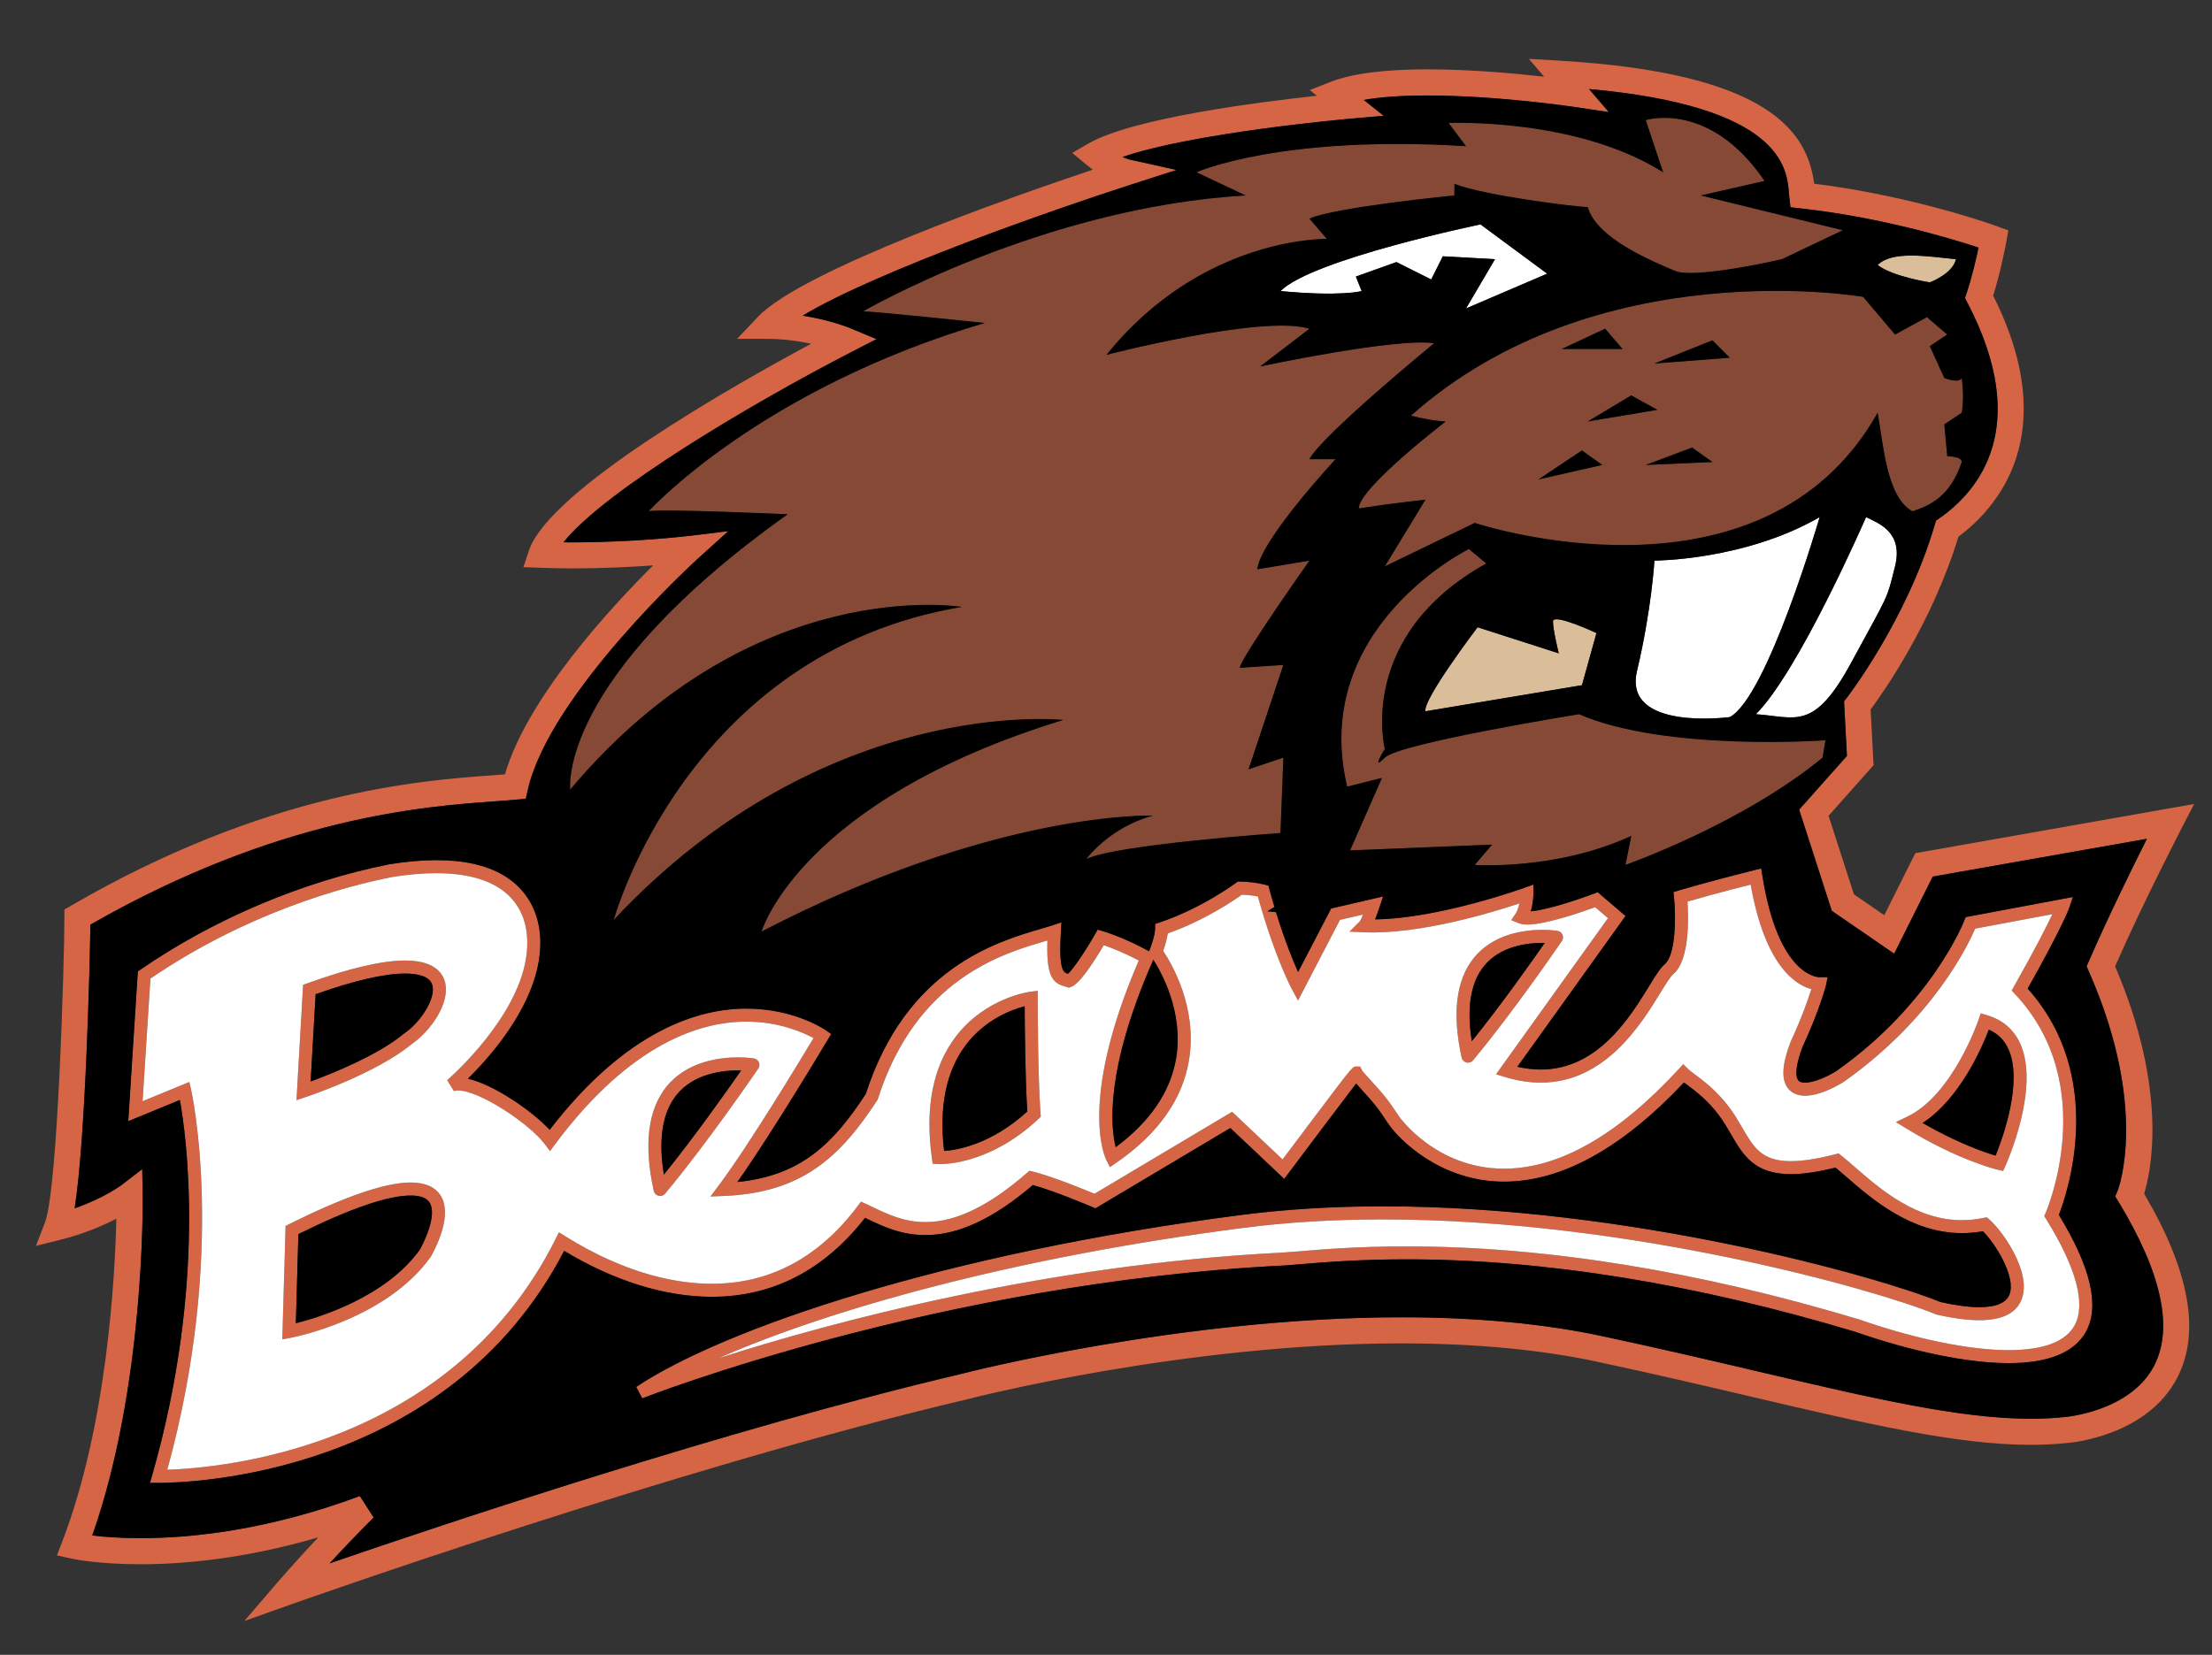 <?xml version="1.0" encoding="utf-8"?>
<!-- Generator: Adobe Illustrator 17.0.0, SVG Export Plug-In . SVG Version: 6.00 Build 0)  -->
<!DOCTYPE svg PUBLIC "-//W3C//DTD SVG 1.1//EN" "http://www.w3.org/Graphics/SVG/1.1/DTD/svg11.dtd">
<svg version="1.1" id="Layer_1" xmlns="http://www.w3.org/2000/svg" xmlns:xlink="http://www.w3.org/1999/xlink" x="0px" y="0px"
	 width="200px" height="149.666px" viewBox="0 0 200 149.666" style="enable-background:new 0 0 200 149.666;" xml:space="preserve"
	>
<rect x="0" y="0" width="200" height="149.666" fill="#333333" stroke="none"/>
<path id="color5" style="fill:#D56545;" d="M183.336,89.409c3.21-5.704,3.746-7.267,3.768-7.332l0.317-0.95l-9.697,1.818
	l-0.119,0.31c-0.027,0.074-2.938,7.517-11.556,13.601c-1.03,0.643-2.146,1.059-2.841,1.059c-0.472,0-0.597-0.181-0.637-0.24
	c-0.141-0.205-0.384-0.903,0.402-2.974c1.571-3.408,2.104-5.502,2.125-5.591l0.153-0.732h-0.756c-0.15,0-3.717-0.104-5.152-9.201
	l-0.102-0.636l-0.625,0.156c-4.159,1.039-6.814,1.833-6.84,1.842l-0.466,0.14l0.048,0.483c0.19,1.906,0.131,5.232-0.84,6.041
	c-0.399,0.333-0.822,1.021-1.406,1.972c-1.736,2.825-4.642,7.554-9.803,7.555h-0.001c-0.68,0-1.389-0.084-2.114-0.249
	c2.248-3.14,9.464-13.198,9.464-13.198l0.315-0.439l-2.513-2.152l-0.327,0.124c-1.107,0.422-4.148,1.474-5.727,1.605
	c0.227-0.74,0.236-1.47,0.236-1.578v-0.843l-0.792,0.288c-0.077,0.028-7.744,2.793-13.521,2.862c0.142-0.348,0.277-0.73,0.391-1.073
	l0.333-0.997l-4.697,1.084l-2.988,5.747c-0.465-1.036-1.206-2.849-1.997-5.417c-0.278-0.021-0.501-0.045-0.634-0.062
	c-0.089-0.01-0.142-0.018-0.142-0.018l0.114-0.07l0.519-0.32c-0.151-0.507-0.305-1.037-0.457-1.599l-0.092-0.334l-0.335-0.083
	c-1.106-0.277-2.194-0.28-2.239-0.28h-0.197l-0.156,0.118c-0.031,0.022-3.121,2.318-6.91,3.582l-0.404,0.134v0.426
	c0,0.549-0.347,1.541-0.48,1.878l-0.065,0.164c-2.337-1.282-4.13-1.802-4.206-1.823l-0.445-0.127l-0.229,0.401
	c-0.847,1.48-1.977,3.174-2.451,3.587c-0.401-0.108-0.85-0.258-0.643-3.783l0.052-0.869l-0.827,0.275
	c-0.297,0.099-0.652,0.202-1.053,0.319c-3.947,1.156-12.15,3.559-15.81,14.924c-2.988,4.581-5.927,7.404-11.611,7.968
	c3.215-4.544,8.146-12.825,8.199-12.915l0.279-0.47l-0.446-0.313c-0.115-0.081-2.868-1.984-7.226-1.984
	c-4.291,0-10.82,1.92-17.778,10.96c-1.648-1.761-5.067-4.088-7.389-4.623c1.744-1.717,5.021-5.363,6.149-9.481
	c0.767-2.799,0.415-5.354-0.989-7.195c-2.093-2.743-6.214-3.691-12.276-2.713c-7.885,1.576-15.875,4.961-22.499,9.529l-0.235,0.162
	l-0.865,13.546l4.666-1.92c0.565,3.11,2.48,16.494-2.487,33.88l-0.215,0.751h0.782c2.656,0,26.048-0.595,36.668-20.983
	c4.512,2.719,9.116,4.152,13.348,4.152c5.501,0,10.16-2.401,13.856-7.137c0.075,0.035,0.15,0.071,0.227,0.108
	c1.349,0.646,3.028,1.449,5.229,1.449c2.976,0,6.157-1.481,9.716-4.526c2.063,0.569,5.35,1.974,5.384,1.989l0.276,0.118
	l12.194-7.265l4.874,4.604l0.396-0.529c2.054-2.737,4.998-6.652,6.106-8.096l0.232,0.257c1.524,1.688,1.617,1.789,2.66,3.355
	c0.976,1.464,4.76,5.261,10.48,5.261c5.195,0,10.668-3.017,16.273-8.972c0.085,0.065,0.176,0.134,0.273,0.206
	c0.736,0.551,1.85,1.382,2.873,2.746c0.434,0.58,0.779,1.176,1.114,1.752c1.069,1.844,2.078,3.586,5.399,3.586
	c1.11,0,2.435-0.193,4.037-0.592c0.3,0.249,0.627,0.532,0.969,0.829c2.336,2.03,5.867,5.099,10.469,5.099
	c0.626,0,1.261-0.058,1.892-0.17c1.122,1.118,3,4.106,2.408,5.703c-0.285,0.771-1.207,1.163-2.74,1.163
	c-0.954,0-2.132-0.156-3.503-0.466c-5.736-2.331-28.148-8.655-50.397-8.655c-4.489,0-8.782,0.26-12.761,0.772
	c-26.909,3.463-46.898,10.309-54.77,15.559l0.545,1.038c0.264-0.104,26.743-10.466,58.005-12.017
	c0.405-0.023,0.919-0.067,1.543-0.119c2.085-0.174,5.236-0.438,9.563-0.438c12.458,0,26.113,2.208,40.561,6.555
	c5.159,1.799,10.21,2.832,13.858,2.832c3.601,0,5.957-0.954,7.001-2.834c1.273-2.291,0.449-5.848-2.444-10.571
	C186.891,107.991,190.52,97.435,183.336,89.409z M116.831,89.512l0.529,0.972l3.793-7.294l2.082-0.48
	c-0.117,0.295-0.223,0.527-0.275,0.599l-0.949,0.948l1.34,0.058c4.997,0.217,11.646-1.818,14.021-2.612
	c-0.063,0.322-0.167,0.662-0.332,0.911l-0.403,0.604l0.674,0.271c0.213,0.085,0.475,0.127,0.799,0.127
	c1.681,0,5.044-1.182,6.115-1.573l1.16,0.993c-1.566,2.185-8.483,11.829-9.646,13.454l-0.476,0.667l0.784,0.239
	c1.117,0.342,2.216,0.516,3.262,0.516c0,0,0.001,0,0.002,0c5.819-0.001,9.064-5.28,10.807-8.117
	c0.465-0.758,0.905-1.473,1.157-1.683c1.512-1.26,1.396-5.139,1.298-6.575c0.862-0.249,2.897-0.825,5.711-1.537
	c1.302,7.379,4.077,9.078,5.488,9.456c-0.267,0.852-0.843,2.528-1.879,4.771l-0.015,0.038c-0.74,1.944-0.832,3.278-0.279,4.082
	c0.236,0.341,0.706,0.749,1.608,0.749c1.377,0,3.002-0.947,3.494-1.257c8.046-5.68,11.228-12.33,11.879-13.853l6.981-1.31
	c-0.487,1.04-1.487,3.031-3.463,6.527l-0.214,0.377l0.297,0.316c7.755,8.255,2.824,19.686,2.773,19.801l-0.127,0.287l0.166,0.265
	c2.739,4.397,3.628,7.728,2.572,9.631c-0.82,1.478-2.828,2.226-5.97,2.226c-3.521,0-8.431-1.007-13.493-2.773
	c-14.583-4.388-28.352-6.611-40.926-6.611c-4.377,0-7.558,0.267-9.663,0.442c-0.61,0.051-1.115,0.093-1.508,0.117
	c-21.614,1.071-40.969,6.335-51.044,9.556c9.984-4.396,26.62-9.104,47.48-11.79c3.929-0.506,8.172-0.762,12.61-0.762
	c22.133,0,44.393,6.294,49.995,8.587l0.094,0.028c4.393,0.999,6.943,0.505,7.659-1.429c0.907-2.453-1.777-6.188-2.95-7.195
	l-0.221-0.188l-0.283,0.06c-0.651,0.135-1.308,0.204-1.953,0.204c-4.161,0-7.36-2.78-9.694-4.811
	c-0.44-0.381-0.855-0.741-1.232-1.043l-0.23-0.185l-0.285,0.073c-1.637,0.423-2.955,0.629-4.032,0.629
	c-2.642,0-3.369-1.258-4.379-2.998c-0.351-0.606-0.715-1.233-1.191-1.869c-1.125-1.5-2.32-2.393-3.111-2.982
	c-0.266-0.199-0.497-0.371-0.613-0.488l-0.434-0.434l-0.417,0.452c-5.506,5.972-10.818,9-15.788,9c-6.168,0-9.467-4.688-9.498-4.735
	c-1.092-1.638-1.219-1.778-2.767-3.492l-0.541-0.601c-0.014-0.036-0.027-0.068-0.043-0.098l-0.167-0.312h-0.354
	c-0.143,0-0.224,0-0.549,0.37c0.009-0.022,0.02-0.042,0.031-0.061l-0.072,0.108c-0.439,0.51-1.295,1.644-3.192,4.164
	c-1.147,1.522-2.29,3.045-2.872,3.821l-4.563-4.309l-12.445,7.414c-0.904-0.379-3.773-1.559-5.578-2.009l-0.298-0.075l-0.232,0.202
	c-3.432,2.989-6.434,4.442-9.179,4.442c-1.933,0-3.413-0.71-4.719-1.335c-0.232-0.11-0.456-0.219-0.673-0.316l-0.431-0.196
	l-0.285,0.38c-3.507,4.675-7.949,7.046-13.204,7.046c-2.91,0-7.569-0.744-13.271-4.31l-0.55-0.344l-0.29,0.58
	c-9.483,18.968-30.281,20.739-35.123,20.892c5.442-19.708,2.185-34.244,2.151-34.391l-0.157-0.676l-4.225,1.738l0.708-11.089
	c8.685-5.925,17.387-8.295,21.803-9.178c1.454-0.235,2.81-0.354,4.03-0.354c3.383,0,5.771,0.882,7.098,2.62
	c1.588,2.081,1.176,4.758,0.79,6.169c-1.435,5.237-6.835,9.882-6.89,9.929l0.614,0.991c0.093-0.04,0.224-0.061,0.377-0.061
	c1.902,0,6.425,2.979,7.83,4.852l0.474,0.631l0.471-0.632c6.831-9.154,13.167-11.075,17.279-11.075c2.982,0,5.167,0.99,6.078,1.489
	c-1.225,2.043-5.893,9.761-8.575,13.336l-0.745,0.992l1.24-0.05c7.021-0.281,10.5-3.519,13.838-8.654l0.043-0.066l0.024-0.076
	c3.457-10.833,11.281-13.125,15.042-14.227c0.096-0.027,0.189-0.055,0.28-0.081c-0.104,3.137,0.422,3.842,1.563,4.148
	c0.063,0.017,0.127,0.033,0.19,0.056l0.187,0.062l0.187-0.062c0.791-0.265,2.114-2.326,2.968-3.783
	c0.6,0.207,1.767,0.65,3.165,1.388c-5.532,12.845-3.022,17.887-2.91,18.098l0.309,0.589l0.547-0.378
	c3.797-2.615,6.018-5.751,6.601-9.32c0.782-4.786-1.626-8.795-2.342-9.857c0.132-0.37,0.338-1.007,0.418-1.581
	c3.337-1.179,6.017-3.013,6.706-3.507c0.28,0.011,0.841,0.047,1.436,0.165C115.269,86.618,116.767,89.394,116.831,89.512z
	 M104.259,86.846l0.02-0.045c0.722,1.128,2.746,4.742,2.066,8.877c-0.5,3.035-2.339,5.748-5.467,8.073
	C100.44,102.025,99.857,96.85,104.259,86.846z M191.238,87.396c2.559-5.817,6.015-12.494,6.051-12.563l1.099-2.12l-25.215,4.449
	l-2.805,5.609l-2.745-1.888l-2.291-7.102l4.067-4.575l-0.264-5.035c1.144-1.547,5.557-7.818,7.938-15.633
	c3.359-2.491,9.495-9.156,3.142-21.794c0.716-2.297,1.177-4.815,1.197-4.928l0.177-0.977l-0.931-0.341
	c-0.315-0.116-7.592-2.758-16.628-3.885c-0.613-4.707-4.124-10.014-23.025-11.125l-2.771-0.163l1.385,1.615
	c-2.659-0.302-6.675-0.668-10.545-0.668c-3.89,0-6.834,0.379-8.749,1.129l-1.901,0.744l0.645,0.516
	c-5.39,0.582-16.709,2.035-20.659,4.322l-1.461,0.846l1.297,1.08c0.191,0.159,0.378,0.305,0.561,0.438
	c-7.191,2.407-26.261,9.067-30.279,13.31l-1.886,1.991h2.742c1.482,0,2.855,0.202,3.961,0.44
	c-6.801,3.651-23.679,13.177-25.524,18.713l-0.497,1.491l1.571,0.06c0.938,0.037,1.924,0.055,2.931,0.055
	c2.771,0,5.32-0.134,7.228-0.273c-3.94,3.924-11.388,12.011-13.401,18.903c-0.324,0.024-0.667,0.049-1.032,0.075
	c-6.629,0.477-20.422,1.47-38.208,11.806L5.822,82.26v0.679c0,3.893-0.59,24.59-1.756,27.622l-0.815,2.118l2.202-0.55
	c2.171-0.544,3.881-1.288,5.066-1.911c-0.116,5.121-0.816,18.606-4.881,29.174l-0.493,1.281l1.341,0.295
	c0.094,0.02,2.346,0.505,6.231,0.505c3.749,0,9.327-0.462,16.049-2.431c-2.237,2.393-3.768,4.175-3.79,4.2l-2.885,3.365l4.176-1.487
	c0.346-0.123,34.841-12.369,61.235-18.58c0.193-0.05,19.527-5.043,39.222-5.043c6.572,0,12.505,0.554,17.635,1.648
	c5.14,1.097,9.895,2.213,14.093,3.196c10.313,2.42,18.456,4.332,25.171,4.332c1.147,0,2.254-0.058,3.29-0.168
	c0.52-0.042,7.253-0.685,9.954-5.916c2.109-4.086,1.099-9.678-3.002-16.625C194.495,105.912,196.054,98.642,191.238,87.396z
	 M194.777,123.497c-2.134,4.154-8,4.654-8.057,4.658l-0.041,0.004c-0.958,0.104-1.987,0.156-3.056,0.156
	c-6.441,0-14.47-1.884-24.632-4.269c-4.208-0.987-8.977-2.105-14.139-3.207c-5.292-1.129-11.391-1.701-18.128-1.701
	c-20.007,0-39.623,5.07-39.79,5.114c-20.953,4.93-46.988,13.648-57.132,17.14c1.131-1.225,2.502-2.672,3.98-4.149l-1.246-1.939
	c-8.447,3.149-15.441,3.811-19.82,3.811c-1.906,0-3.393-0.125-4.374-0.242c4.747-13.47,4.565-30.064,4.555-30.788l-0.037-2.349
	l-1.864,1.434c-0.018,0.013-1.539,1.166-4.246,2.113c0.991-6.303,1.369-21.899,1.423-25.657
	c17.035-9.75,30.232-10.699,36.611-11.157c0.71-0.052,1.345-0.098,1.9-0.148l0.852-0.078l0.191-0.833
	c1.99-8.704,15.234-20.76,15.367-20.881l2.752-2.488l-3.683,0.442c-0.048,0.005-4.808,0.569-10.342,0.569
	c-0.293,0-0.585-0.002-0.874-0.004c3.726-4.678,17.058-12.582,26.05-17.217l2.253-1.162l-2.34-0.975
	c-0.099-0.041-1.831-0.753-4.335-1.146c6.679-4.025,23.046-9.721,29.667-11.844l4.134-1.333l-4.252-0.944
	c-0.005-0.001-0.243-0.057-0.631-0.227c6.362-2.206,20.513-3.459,20.672-3.473l2.936-0.255l-1.792-1.433
	c1.518-0.268,3.444-0.403,5.763-0.403c6.279,0,13.192,1.024,13.261,1.035l3.129,0.469l-1.787-2.086
	c17.401,1.561,17.881,7.164,18.066,9.34c0.013,0.15,0.025,0.289,0.04,0.414l0.104,0.939l0.938,0.104
	c7.305,0.81,13.719,2.764,16.069,3.54c-0.217,1.023-0.596,2.666-1.069,4.087l-0.158,0.474l0.23,0.443
	c5.871,11.289,0.945,17.037-2.514,19.458l-0.339,0.237l-0.115,0.396c-2.524,8.579-7.872,15.528-7.926,15.597l-0.27,0.348l0.26,4.935
	l-4.32,4.859l2.952,9.149l5.641,3.879l3.486-6.972l19.365-3.418c-1.294,2.572-3.51,7.065-5.247,11.063l-0.206,0.472l0.208,0.473
	c5.458,12.406,2.638,19.714,2.61,19.78l-0.229,0.552l0.309,0.511C195.443,115.122,196.524,120.096,194.777,123.497z M36.633,86.871
	c-2.077,0-5.058,0.696-8.861,2.068l-0.366,0.132L26.807,99.5l0.825-0.275c0.261-0.087,6.402-2.151,9.604-4.805
	c1.604-1.085,3.574-3.717,2.976-5.688C39.954,87.882,39.124,86.871,36.633,86.871z M36.554,93.456l-0.05,0.038
	c-2.358,1.966-6.627,3.659-8.418,4.317l0.454-7.895c3.498-1.239,6.219-1.867,8.094-1.867c0.976,0,2.193,0.178,2.45,1.023
	C39.448,90.282,37.998,92.494,36.554,93.456z M37.131,106.946c-2.29,0-5.989,1.269-10.996,3.773l-0.315,0.157l-0.295,10.258
	l0.719-0.135c0.353-0.066,8.666-1.682,12.689-7.314l0.036-0.056c0.6-1.079,1.89-3.767,0.91-5.437
	C39.392,107.366,38.468,106.946,37.131,106.946z M37.955,113.026c-3.092,4.302-9.131,6.13-11.207,6.649l0.231-8.059
	c4.679-2.317,8.093-3.491,10.152-3.491c0.889,0,1.471,0.224,1.731,0.666C39.408,109.72,38.718,111.646,37.955,113.026z
	 M68.616,96.074c-0.08-0.186-0.248-0.317-0.447-0.349c-0.024-0.004-0.597-0.096-1.448-0.096c-1.617,0-4.609,0.346-6.471,2.662
	c-1.673,2.081-2.057,5.248-1.142,9.414c0.049,0.22,0.218,0.393,0.436,0.445c0.047,0.013,0.093,0.017,0.14,0.017
	c0.172,0,0.34-0.075,0.453-0.211c3.905-4.686,8.379-11.252,8.424-11.318C68.675,96.471,68.695,96.258,68.616,96.074z
	 M60.026,106.232c-0.52-3.19-0.137-5.609,1.143-7.202c1.554-1.933,4.146-2.222,5.552-2.222c0.101,0,0.197,0.002,0.288,0.004
	C65.792,98.564,62.848,102.738,60.026,106.232z M132.593,96.093c0.047,0.011,0.094,0.017,0.14,0.017c0.173,0,0.34-0.076,0.454-0.212
	c3.726-4.468,7.993-10.732,8.035-10.795c0.113-0.166,0.134-0.38,0.054-0.565c-0.079-0.184-0.248-0.315-0.446-0.348
	c-0.023-0.004-0.572-0.093-1.389-0.093c-1.548,0-4.409,0.331-6.191,2.55c-1.601,1.991-1.968,5.019-1.093,9
	C132.205,95.867,132.374,96.039,132.593,96.093z M134.168,87.385c1.475-1.834,3.936-2.108,5.272-2.108
	c0.078,0,0.154,0.001,0.227,0.003c-1.171,1.685-3.934,5.598-6.592,8.892C132.595,91.166,132.961,88.887,134.168,87.385z
	 M180.644,105.794l0.471,0.108l0.198-0.44c0.131-0.288,3.173-7.107,1.334-11.104c-0.589-1.28-1.604-2.138-3.015-2.549l-0.545-0.158
	l-0.181,0.538c-0.022,0.067-2.333,6.863-6.505,8.825l-0.989,0.466l0.934,0.571C177.091,104.954,180.501,105.761,180.644,105.794z
	 M179.821,93.127c0.808,0.351,1.384,0.916,1.754,1.722c1.366,2.965-0.509,8.104-1.141,9.665c-0.989-0.293-3.439-1.127-6.601-2.951
	C177.196,99.387,179.201,94.75,179.821,93.127z M93.826,90.28v-0.671l-0.665,0.086c-0.165,0.021-4.069,0.557-6.739,4.054
	c-2.078,2.72-2.804,6.43-2.16,11.026l0.07,0.474l0.477,0.033c0,0,0.065,0.005,0.188,0.005c0.761,0,4.764-0.198,8.903-4.097
	l0.205-0.192l-0.022-0.281C93.829,97.373,93.826,90.35,93.826,90.28z M85.363,104.093c-0.476-4.022,0.191-7.255,1.985-9.613
	c1.746-2.298,4.151-3.172,5.3-3.473c0.008,1.837,0.047,6.713,0.239,9.514C89.605,103.515,86.52,104.016,85.363,104.093z"/>
<path id="color4" style="fill:#FFFFFF;" d="M112.291,80.913c-0.689,0.494-3.369,2.328-6.706,3.507
	c-0.08,0.574-0.286,1.211-0.418,1.581c0.716,1.063,3.124,5.071,2.342,9.857c-0.583,3.569-2.804,6.705-6.601,9.32l-0.547,0.378
	l-0.309-0.589c-0.112-0.211-2.622-5.253,2.91-18.098c-1.398-0.737-2.565-1.181-3.165-1.388c-0.854,1.457-2.177,3.519-2.968,3.783
	l-0.187,0.062l-0.187-0.062c-0.063-0.022-0.127-0.039-0.19-0.056c-1.141-0.307-1.666-1.012-1.563-4.148
	c-0.091,0.026-0.184,0.054-0.28,0.081c-3.761,1.102-11.585,3.394-15.042,14.227l-0.024,0.076l-0.043,0.066
	c-3.338,5.135-6.817,8.373-13.838,8.654l-1.24,0.05l0.745-0.992c2.682-3.575,7.35-11.293,8.575-13.336
	c-0.911-0.499-3.096-1.489-6.078-1.489c-4.112,0-10.448,1.921-17.279,11.075l-0.471,0.632l-0.474-0.631
	c-1.404-1.872-5.928-4.852-7.83-4.852c-0.154,0-0.285,0.021-0.377,0.061l-0.614-0.991c0.054-0.047,5.455-4.691,6.89-9.929
	c0.387-1.411,0.798-4.088-0.79-6.169c-1.327-1.738-3.715-2.62-7.098-2.62c-1.22,0-2.576,0.118-4.03,0.354
	c-4.416,0.883-13.118,3.253-21.803,9.178l-0.708,11.089l4.225-1.738l0.157,0.676c0.034,0.146,3.291,14.683-2.151,34.391
	c4.842-0.152,25.64-1.924,35.123-20.892l0.29-0.58l0.55,0.344c5.702,3.565,10.36,4.31,13.271,4.31c5.255,0,9.697-2.371,13.204-7.046
	l0.285-0.38l0.431,0.196c0.217,0.098,0.44,0.206,0.673,0.316c1.306,0.625,2.786,1.335,4.719,1.335c2.745,0,5.747-1.453,9.179-4.442
	l0.232-0.202l0.298,0.075c1.805,0.45,4.674,1.63,5.578,2.009l12.445-7.414l4.563,4.309c0.582-0.776,1.726-2.299,2.872-3.821
	c1.897-2.521,2.753-3.654,3.192-4.164l0.072-0.108c-0.012,0.019-0.022,0.038-0.031,0.061c0.325-0.37,0.406-0.37,0.549-0.37h0.354
	l0.167,0.312c0.016,0.029,0.029,0.062,0.043,0.098l0.541,0.601c1.548,1.714,1.675,1.854,2.767,3.492
	c0.031,0.048,3.33,4.735,9.498,4.735c4.97,0,10.282-3.028,15.788-9l0.417-0.452l0.434,0.434c0.116,0.117,0.348,0.289,0.613,0.488
	c0.791,0.59,1.986,1.482,3.111,2.982c0.477,0.636,0.841,1.263,1.191,1.869c1.01,1.74,1.737,2.998,4.379,2.998
	c1.077,0,2.395-0.206,4.032-0.629l0.285-0.073l0.23,0.185c0.378,0.302,0.792,0.662,1.232,1.043c2.334,2.03,5.533,4.811,9.694,4.811
	c0.646,0,1.302-0.069,1.953-0.204l0.283-0.06l0.221,0.188c1.173,1.007,3.857,4.742,2.95,7.195c-0.716,1.934-3.266,2.428-7.659,1.429
	l-0.094-0.028c-5.603-2.293-27.862-8.587-49.995-8.587c-4.438,0-8.682,0.256-12.61,0.762c-20.86,2.686-37.496,7.394-47.48,11.79
	c10.076-3.221,29.43-8.484,51.044-9.556c0.393-0.024,0.897-0.066,1.508-0.117c2.105-0.176,5.286-0.442,9.663-0.442
	c12.574,0,26.343,2.224,40.926,6.611c5.063,1.767,9.972,2.773,13.493,2.773c3.142,0,5.149-0.748,5.97-2.226
	c1.056-1.903,0.167-5.233-2.572-9.631l-0.166-0.265l0.127-0.287c0.051-0.114,4.981-11.546-2.773-19.801l-0.297-0.316l0.214-0.377
	c1.976-3.496,2.976-5.487,3.463-6.527l-6.981,1.31c-0.651,1.522-3.833,8.173-11.879,13.853c-0.492,0.31-2.117,1.257-3.494,1.257
	c-0.902,0-1.372-0.408-1.608-0.749c-0.553-0.804-0.461-2.138,0.279-4.082l0.015-0.038c1.036-2.242,1.612-3.919,1.879-4.771
	c-1.411-0.378-4.187-2.077-5.488-9.456c-2.814,0.712-4.849,1.288-5.711,1.537c0.099,1.437,0.214,5.315-1.298,6.575
	c-0.252,0.21-0.692,0.925-1.157,1.683c-1.743,2.837-4.987,8.116-10.807,8.117c-0.001,0-0.002,0-0.002,0
	c-1.046,0-2.145-0.174-3.262-0.516l-0.784-0.239l0.476-0.667c1.162-1.625,8.079-11.27,9.646-13.454l-1.16-0.993
	c-1.071,0.392-4.435,1.573-6.115,1.573c-0.324,0-0.586-0.042-0.799-0.127l-0.674-0.271l0.403-0.604
	c0.165-0.249,0.269-0.589,0.332-0.911c-2.376,0.794-9.024,2.829-14.021,2.612l-1.34-0.058l0.949-0.948
	c0.053-0.071,0.158-0.304,0.275-0.599l-2.082,0.48l-3.793,7.294l-0.529-0.972c-0.064-0.118-1.563-2.895-3.104-8.435
	C113.132,80.959,112.571,80.923,112.291,80.913z M38.969,113.629l-0.036,0.056c-4.023,5.633-12.337,7.248-12.689,7.314l-0.719,0.135
	l0.295-10.258l0.315-0.157c5.006-2.504,8.705-3.773,10.996-3.773c1.337,0,2.261,0.42,2.748,1.247
	C40.859,109.863,39.569,112.55,38.969,113.629z M37.235,94.42c-3.201,2.653-9.342,4.718-9.604,4.805L26.807,99.5l0.599-10.43
	l0.366-0.132c3.803-1.372,6.784-2.068,8.861-2.068c2.491,0,3.321,1.012,3.578,1.861C40.809,90.704,38.839,93.335,37.235,94.42z
	 M59.684,108.167c-0.046,0-0.093-0.004-0.14-0.017c-0.219-0.053-0.388-0.226-0.436-0.445c-0.915-4.166-0.531-7.333,1.142-9.414
	c1.862-2.316,4.854-2.662,6.471-2.662c0.851,0,1.424,0.092,1.448,0.096c0.199,0.031,0.367,0.163,0.447,0.349
	c0.08,0.185,0.059,0.397-0.054,0.564c-0.045,0.066-4.519,6.632-8.424,11.318C60.024,108.092,59.856,108.167,59.684,108.167z
	 M93.9,101.19c-4.139,3.898-8.142,4.097-8.903,4.097l0,0c-0.123,0-0.188-0.005-0.188-0.005l-0.477-0.033l-0.07-0.474
	c-0.644-4.597,0.083-8.307,2.16-11.026c2.67-3.497,6.574-4.033,6.739-4.054l0.665-0.086v0.671c0,0.07,0.003,7.093,0.257,10.437
	l0.022,0.281L93.9,101.19z M172.402,101.014c4.172-1.962,6.482-8.758,6.505-8.825l0.181-0.538l0.545,0.158
	c1.411,0.411,2.426,1.269,3.015,2.549c1.839,3.997-1.203,10.816-1.334,11.104l-0.198,0.44l-0.471-0.108
	c-0.143-0.033-3.554-0.841-8.298-3.743l-0.934-0.571L172.402,101.014z M133.249,86.647c1.782-2.219,4.644-2.55,6.191-2.55
	c0.816,0,1.365,0.089,1.389,0.093c0.198,0.032,0.367,0.164,0.446,0.348c0.08,0.186,0.06,0.399-0.054,0.565
	c-0.042,0.062-4.31,6.327-8.035,10.795c-0.114,0.136-0.281,0.212-0.454,0.212c-0.046,0-0.093-0.006-0.14-0.017
	c-0.219-0.054-0.388-0.227-0.436-0.446C131.281,91.666,131.648,88.638,133.249,86.647z M171.342,51.224
	c-0.786,3.146-0.524,2.358-3.931,8.649c-3.408,6.291-4.98,4.981-8.651,4.719c3.932-3.932,9.961-17.824,9.961-17.824
	C169.769,47.293,172.128,48.079,171.342,51.224z M148.015,60.661c1.31-5.505,1.572-9.961,1.572-9.961s8.126,0,14.94-3.931
	c0,0-4.719,16.25-8.125,18.085C156.402,64.854,146.704,66.164,148.015,60.661z M126.261,23.703l-3.671,1.311l0.525,1.311
	c0,0-1.835,0.524-7.34,0c2.883-2.883,18.085-6.028,18.085-6.028l6.028,4.456l-7.338,3.146l2.62-4.456l-4.718-0.262l-1.048,2.097
	L126.261,23.703z"/>
<path id="color3" style="fill:#DABD99;" d="M133.598,56.729l7.34,2.358c0,0-0.523-2.097-0.523-2.884
	c0-0.786,3.932,1.049,3.932,1.049l-1.311,4.718l-14.153,2.358C128.619,63.281,133.598,56.729,133.598,56.729z M176.846,23.441
	c-2.62-0.262-5.766-0.786-7.076,0.524c1.311,1.048,4.718,1.573,4.718,1.573S176.584,24.751,176.846,23.441z"/>
<path id="color2" style="fill:#854936;" d="M51.56,71.407c0,0-1.311-9.961,19.658-24.9c0,0-11.794-0.524-12.581-0.263
	c0,0,9.96-11.008,30.404-17.037c0,0-9.96-1.048-11.008-1.048c0,0,16.25-9.436,34.597-10.484l-4.455-2.097
	c0,0,7.602-3.407,24.376-2.359l-1.573-2.097c0,0,11.532-0.524,19.396,4.456l-1.572-4.718c0,0,5.767-1.834,10.746,5.504l-5.766,1.31
	l12.843,3.145l-5.505,2.621c0,0-7.861,1.835-9.697,1.048c-1.835-0.787-7.076-2.883-7.863-5.766c-1.049,0-9.436-1.049-12.057-2.097
	v1.049c0,0-10.746,1.048-13.105,2.096l1.572,1.835c0,0-11.271-0.263-19.921,10.484c0,0,14.154-3.67,18.349-2.359l-4.457,3.408
	c0,0,12.319-2.622,15.727-2.097c0,0-10.222,8.388-11.27,10.484h2.358c0,0-6.815,7.339-7.077,9.96l4.719-0.787
	c0,0-6.291,8.912-6.291,9.697l3.932-0.262l-3.146,9.437l3.146-1.05l-0.263,6.816c0,0-14.94,1.047-17.561,2.358
	c0,0,2.097-2.884,6.029-3.932c0,0-14.154-0.524-35.385,10.484c0,0,3.408-11.796,27.259-19.134c0,0-21.493-2.359-40.626,18.085
	c0,0,6.552-24.113,31.453-28.308C86.944,54.893,68.072,51.748,51.56,71.407z M142.772,64.592c0,0-16.251,2.62-17.562,3.93
	c-1.31,1.311,0-0.785,0-0.785s-2.621-10.223,9.174-16.775l-1.573-1.31c0,0-14.415,7.078-11.008,21.493l3.146-0.786l-2.883,6.553
	l12.843-0.524l-1.572,1.834c0,0,7.339,0.524,14.153-2.621l-0.524,2.621c0,0,10.485-3.669,17.823-9.698l0.263-1.572
	C165.052,66.95,150.636,67.998,142.772,64.592z M168.458,26.848l2.884,3.408l2.884-1.573l1.835,1.573l-1.573,1.048l1.311,2.883
	c0,0,1.31,0.524,1.573,0c0.262,1.835,0,3.145,0,3.145l-1.573,1.048l0.263,2.883c0,0,1.311,0,1.311,0.524
	c-1.049,3.145-2.884,3.932-4.456,4.455c-2.359-1.31-2.621-6.028-3.146-8.911c-10.484,18.609-36.433,9.96-36.433,9.96l-8.126,3.932
	l3.67-6.028c0,0-2.62,0.262-6.028,0.786c0-1.834,7.863-7.863,7.863-7.863s-1.049,0-3.146-0.524
	C144.346,22.654,168.458,26.848,168.458,26.848z M141.2,31.566h5.504l-1.572-1.834L141.2,31.566z M144.869,42.05l-1.835-1.311
	l-3.932,2.622L144.869,42.05z M149.85,37.07l-2.359-1.31l-3.932,2.358L149.85,37.07z M154.83,41.789l-1.835-1.311l-4.194,1.573
	L154.83,41.789z M156.402,32.352l-1.572-1.572l-5.243,2.097L156.402,32.352z"/>
<path id="color1" d="M104.259,86.846l0.02-0.045c0.722,1.128,2.746,4.742,2.066,8.877c-0.5,3.035-2.339,5.748-5.467,8.073
	C100.44,102.025,99.857,96.85,104.259,86.846z M191.562,108.712c3.881,6.409,4.962,11.384,3.215,14.784
	c-2.134,4.154-8,4.654-8.057,4.658l-0.041,0.004c-0.958,0.104-1.987,0.156-3.056,0.156c-6.441,0-14.47-1.884-24.632-4.269
	c-4.208-0.987-8.977-2.105-14.139-3.207c-5.292-1.129-11.391-1.701-18.128-1.701c-20.007,0-39.623,5.07-39.79,5.114
	c-20.953,4.93-46.988,13.648-57.132,17.14c1.131-1.225,2.502-2.672,3.98-4.149l-1.246-1.939c-8.447,3.149-15.441,3.811-19.82,3.811
	c-1.906,0-3.393-0.125-4.374-0.242c4.747-13.47,4.565-30.064,4.555-30.788l-0.037-2.349l-1.864,1.434
	c-0.018,0.013-1.539,1.166-4.246,2.113c0.991-6.303,1.369-21.899,1.423-25.657c17.035-9.75,30.232-10.699,36.611-11.157
	c0.71-0.052,1.345-0.098,1.9-0.148l0.852-0.078l0.191-0.833c1.99-8.704,15.234-20.76,15.367-20.881l2.752-2.488l-3.683,0.442
	c-0.048,0.005-4.808,0.569-10.342,0.569c-0.293,0-0.585-0.002-0.874-0.004c3.726-4.678,17.058-12.582,26.05-17.217l2.253-1.162
	l-2.34-0.975c-0.099-0.041-1.831-0.753-4.335-1.146c6.679-4.025,23.046-9.721,29.667-11.844l4.134-1.333l-4.252-0.944
	c-0.005-0.001-0.243-0.057-0.631-0.227c6.362-2.206,20.513-3.459,20.672-3.473l2.936-0.255l-1.792-1.433
	c1.518-0.268,3.444-0.403,5.763-0.403c6.279,0,13.192,1.024,13.261,1.035l3.129,0.469l-1.787-2.086
	c17.401,1.561,17.881,7.164,18.066,9.34c0.013,0.15,0.025,0.289,0.04,0.414l0.104,0.939l0.938,0.104
	c7.305,0.81,13.719,2.764,16.069,3.54c-0.217,1.023-0.596,2.666-1.069,4.087l-0.158,0.474l0.23,0.443
	c5.871,11.289,0.945,17.037-2.514,19.458l-0.339,0.237l-0.115,0.396c-2.524,8.579-7.872,15.528-7.926,15.597l-0.27,0.348l0.26,4.935
	l-4.32,4.859l2.952,9.149l5.641,3.879l3.486-6.972l19.365-3.418c-1.294,2.572-3.51,7.065-5.247,11.063l-0.206,0.472l0.208,0.473
	c5.458,12.406,2.638,19.714,2.61,19.78l-0.229,0.552L191.562,108.712z M165.052,66.95c0,0-14.416,1.049-22.279-2.357
	c0,0-16.251,2.62-17.562,3.93c-1.31,1.311,0-0.785,0-0.785s-2.621-10.223,9.174-16.775l-1.573-1.31c0,0-14.415,7.078-11.008,21.493
	l3.146-0.786l-2.883,6.553l12.843-0.524l-1.572,1.834c0,0,7.339,0.524,14.153-2.621l-0.524,2.621c0,0,10.485-3.669,17.823-9.698
	L165.052,66.95z M140.937,59.087l-7.34-2.358c0,0-4.979,6.552-4.717,7.6l14.153-2.358l1.311-4.718c0,0-3.932-1.835-3.932-1.049
	C140.414,56.991,140.937,59.087,140.937,59.087z M156.402,64.854c3.406-1.835,8.125-18.085,8.125-18.085
	c-6.814,3.931-14.94,3.931-14.94,3.931s-0.263,4.456-1.572,9.961C146.704,66.164,156.402,64.854,156.402,64.854z M168.721,46.769
	c0,0-6.029,13.892-9.961,17.824c3.671,0.262,5.243,1.572,8.651-4.719c3.406-6.291,3.145-5.504,3.931-8.649
	C172.128,48.079,169.769,47.293,168.721,46.769z M169.769,23.965c1.311,1.048,4.718,1.573,4.718,1.573s2.097-0.787,2.358-2.097
	C174.226,23.179,171.08,22.655,169.769,23.965z M168.458,26.848c0,0-24.112-4.194-40.888,10.747
	c2.097,0.524,3.146,0.524,3.146,0.524s-7.863,6.029-7.863,7.863c3.408-0.524,6.028-0.786,6.028-0.786l-3.67,6.028l8.126-3.932
	c0,0,25.948,8.649,36.433-9.96c0.524,2.883,0.786,7.601,3.146,8.911c1.572-0.523,3.407-1.31,4.456-4.455
	c0-0.524-1.311-0.524-1.311-0.524l-0.263-2.883l1.573-1.048c0,0,0.262-1.31,0-3.145c-0.263,0.524-1.573,0-1.573,0l-1.311-2.883
	l1.573-1.048l-1.835-1.573l-2.884,1.573L168.458,26.848z M122.59,25.013l3.671-1.311l3.145,1.573l1.048-2.097l4.718,0.262
	l-2.62,4.456l7.338-3.146l-6.028-4.456c0,0-15.202,3.145-18.085,6.028c5.505,0.524,7.34,0,7.34,0L122.59,25.013z M51.56,71.407
	c16.513-19.658,35.384-16.514,35.384-16.514c-24.9,4.194-31.453,28.308-31.453,28.308c19.134-20.444,40.626-18.085,40.626-18.085
	c-23.852,7.338-27.259,19.134-27.259,19.134c21.23-11.009,35.385-10.484,35.385-10.484c-3.932,1.048-6.029,3.932-6.029,3.932
	c2.621-1.312,17.561-2.358,17.561-2.358l0.263-6.816l-3.146,1.05l3.146-9.437l-3.932,0.262c0-0.785,6.291-9.697,6.291-9.697
	l-4.719,0.787c0.262-2.622,7.077-9.96,7.077-9.96h-2.358c1.048-2.097,11.27-10.484,11.27-10.484
	c-3.407-0.524-15.727,2.097-15.727,2.097l4.457-3.408c-4.194-1.311-18.349,2.359-18.349,2.359
	c8.649-10.747,19.921-10.484,19.921-10.484l-1.572-1.835c2.358-1.048,13.105-2.096,13.105-2.096v-1.049
	c2.621,1.048,11.008,2.097,12.057,2.097c0.787,2.883,6.028,4.979,7.863,5.766c1.836,0.786,9.697-1.048,9.697-1.048l5.505-2.621
	l-12.843-3.145l5.766-1.31c-4.979-7.339-10.746-5.504-10.746-5.504l1.572,4.718c-7.863-4.979-19.396-4.456-19.396-4.456l1.573,2.097
	c-16.774-1.048-24.376,2.359-24.376,2.359l4.455,2.097c-18.347,1.048-34.597,10.484-34.597,10.484
	c1.048,0,11.008,1.048,11.008,1.048c-20.444,6.029-30.404,17.037-30.404,17.037c0.786-0.262,12.581,0.263,12.581,0.263
	C50.249,61.446,51.56,71.407,51.56,71.407z M186.154,109.879c0.736-1.889,4.366-12.444-2.818-20.471
	c3.21-5.704,3.746-7.267,3.768-7.332l0.317-0.95l-9.697,1.818l-0.119,0.31c-0.027,0.074-2.938,7.517-11.556,13.601
	c-1.03,0.643-2.146,1.059-2.841,1.059c-0.472,0-0.597-0.181-0.637-0.24c-0.141-0.205-0.384-0.903,0.402-2.974
	c1.571-3.408,2.104-5.502,2.125-5.591l0.153-0.732h-0.756c-0.15,0-3.717-0.104-5.152-9.201l-0.102-0.636l-0.625,0.156
	c-4.159,1.039-6.814,1.833-6.84,1.842l-0.466,0.14l0.048,0.483c0.19,1.906,0.131,5.232-0.84,6.041
	c-0.399,0.333-0.822,1.021-1.406,1.972c-1.736,2.825-4.642,7.554-9.803,7.555h-0.001c-0.68,0-1.389-0.084-2.114-0.249
	c2.248-3.14,9.464-13.198,9.464-13.198l0.315-0.439l-2.513-2.152l-0.327,0.124c-1.107,0.422-4.148,1.474-5.727,1.605
	c0.227-0.74,0.236-1.47,0.236-1.578v-0.843l-0.792,0.288c-0.077,0.028-7.744,2.793-13.521,2.862c0.142-0.348,0.277-0.73,0.391-1.073
	l0.333-0.997l-4.697,1.084l-2.988,5.747c-0.465-1.036-1.206-2.849-1.997-5.417c0.654,0.049,1.601,0.075,2.37-0.079
	c1.31-0.263-1.443-1.049-1.443-1.049l-1.069,0.658c-0.151-0.507-0.305-1.037-0.457-1.599l-0.092-0.334l-0.335-0.083
	c-1.106-0.277-2.194-0.28-2.239-0.28h-0.197l-0.156,0.118c-0.031,0.022-3.121,2.318-6.91,3.582l-0.404,0.134v0.426
	c0,0.549-0.347,1.541-0.48,1.878l-0.065,0.164c-2.337-1.282-4.13-1.802-4.206-1.823l-0.445-0.127l-0.229,0.401
	c-0.847,1.48-1.977,3.174-2.451,3.587c-0.401-0.108-0.85-0.258-0.643-3.783l0.052-0.869l-0.827,0.275
	c-0.297,0.099-0.652,0.202-1.053,0.319c-3.947,1.156-12.15,3.559-15.81,14.924c-2.988,4.581-5.927,7.404-11.611,7.968
	c3.215-4.544,8.146-12.825,8.199-12.915l0.279-0.47l-0.446-0.313c-0.115-0.081-2.868-1.984-7.226-1.984
	c-4.291,0-10.82,1.92-17.778,10.96c-1.648-1.761-5.067-4.088-7.389-4.623c1.744-1.717,5.021-5.363,6.149-9.481
	c0.767-2.799,0.415-5.354-0.989-7.195c-2.093-2.743-6.214-3.691-12.276-2.713c-7.885,1.576-15.875,4.961-22.499,9.529l-0.235,0.162
	l-0.865,13.546l4.666-1.92c0.565,3.11,2.48,16.494-2.487,33.88l-0.215,0.751h0.782c2.656,0,26.048-0.595,36.668-20.983
	c4.512,2.719,9.116,4.152,13.348,4.152c5.501,0,10.16-2.401,13.856-7.137c0.075,0.035,0.15,0.071,0.227,0.108
	c1.349,0.646,3.028,1.449,5.229,1.449c2.976,0,6.157-1.481,9.716-4.526c2.063,0.569,5.35,1.974,5.384,1.989l0.276,0.118
	l12.194-7.265l4.874,4.604l0.396-0.529c2.054-2.737,4.998-6.652,6.106-8.096l0.232,0.257c1.524,1.688,1.617,1.789,2.66,3.355
	c0.976,1.464,4.76,5.261,10.48,5.261c5.195,0,10.668-3.017,16.273-8.972c0.085,0.065,0.176,0.134,0.273,0.206
	c0.736,0.551,1.85,1.382,2.873,2.746c0.434,0.58,0.779,1.176,1.114,1.752c1.069,1.844,2.078,3.586,5.399,3.586
	c1.11,0,2.435-0.193,4.037-0.592c0.3,0.249,0.627,0.532,0.969,0.829c2.336,2.03,5.867,5.099,10.469,5.099
	c0.626,0,1.261-0.058,1.892-0.17c1.122,1.118,3,4.106,2.408,5.703c-0.285,0.771-1.207,1.163-2.74,1.163
	c-0.954,0-2.132-0.156-3.503-0.466c-5.736-2.331-28.148-8.655-50.397-8.655c-4.489,0-8.782,0.26-12.761,0.772
	c-26.909,3.463-46.898,10.309-54.77,15.559l0.545,1.038c0.264-0.104,26.743-10.466,58.005-12.017
	c0.405-0.023,0.919-0.067,1.543-0.119c2.085-0.174,5.236-0.438,9.563-0.438c12.458,0,26.113,2.208,40.561,6.555
	c5.159,1.799,10.21,2.832,13.858,2.832c3.601,0,5.957-0.954,7.001-2.834C189.871,118.16,189.048,114.603,186.154,109.879z
	 M181.575,94.849c-0.37-0.806-0.946-1.371-1.754-1.722c-0.62,1.623-2.625,6.26-5.987,8.436c3.161,1.824,5.611,2.658,6.601,2.951
	C181.066,102.953,182.941,97.814,181.575,94.849z M139.667,85.28c-0.072-0.002-0.148-0.003-0.227-0.003
	c-1.336,0-3.798,0.274-5.272,2.108c-1.207,1.502-1.573,3.781-1.093,6.786C135.733,90.877,138.496,86.964,139.667,85.28z
	 M92.648,91.007c-1.148,0.301-3.554,1.175-5.3,3.473c-1.794,2.358-2.461,5.591-1.985,9.613c1.157-0.077,4.242-0.578,7.524-3.572
	C92.696,97.72,92.657,92.844,92.648,91.007z M61.169,99.03c-1.28,1.593-1.663,4.012-1.143,7.202c2.822-3.494,5.767-7.668,6.983-9.42
	c-0.091-0.002-0.187-0.004-0.288-0.004C65.315,96.808,62.724,97.097,61.169,99.03z M37.131,108.125
	c-2.06,0-5.474,1.174-10.152,3.491l-0.231,8.059c2.076-0.52,8.115-2.348,11.207-6.649c0.763-1.38,1.453-3.306,0.907-4.234
	C38.602,108.349,38.019,108.125,37.131,108.125z M36.633,88.05c-1.875,0-4.597,0.628-8.094,1.867l-0.454,7.895
	c1.791-0.658,6.06-2.352,8.418-4.317l0.05-0.038c1.444-0.963,2.894-3.175,2.529-4.383C38.826,88.228,37.608,88.05,36.633,88.05z
	 M117.742,82.414c1.31-0.263-1.443-1.049-1.443-1.049l-1.069,0.658c0.048,0.158,0.096,0.316,0.143,0.47
	C116.026,82.542,116.973,82.569,117.742,82.414z M114.738,82.432c0.133,0.017,0.355,0.041,0.634,0.062
	c-0.047-0.153-0.095-0.312-0.143-0.47l-0.519,0.32C114.72,82.373,114.728,82.405,114.738,82.432z M114.597,82.414
	c0,0,0.053,0.008,0.142,0.018c-0.01-0.027-0.019-0.06-0.027-0.088L114.597,82.414z M147.49,35.76l-3.932,2.358l6.291-1.049
	L147.49,35.76z M149.587,32.876l6.815-0.524l-1.572-1.572L149.587,32.876z M145.132,29.731l-3.932,1.834h5.504L145.132,29.731z
	 M139.102,43.361l5.767-1.311l-1.835-1.311L139.102,43.361z M148.801,42.05l6.029-0.262l-1.835-1.311L148.801,42.05z"/>
</svg>
